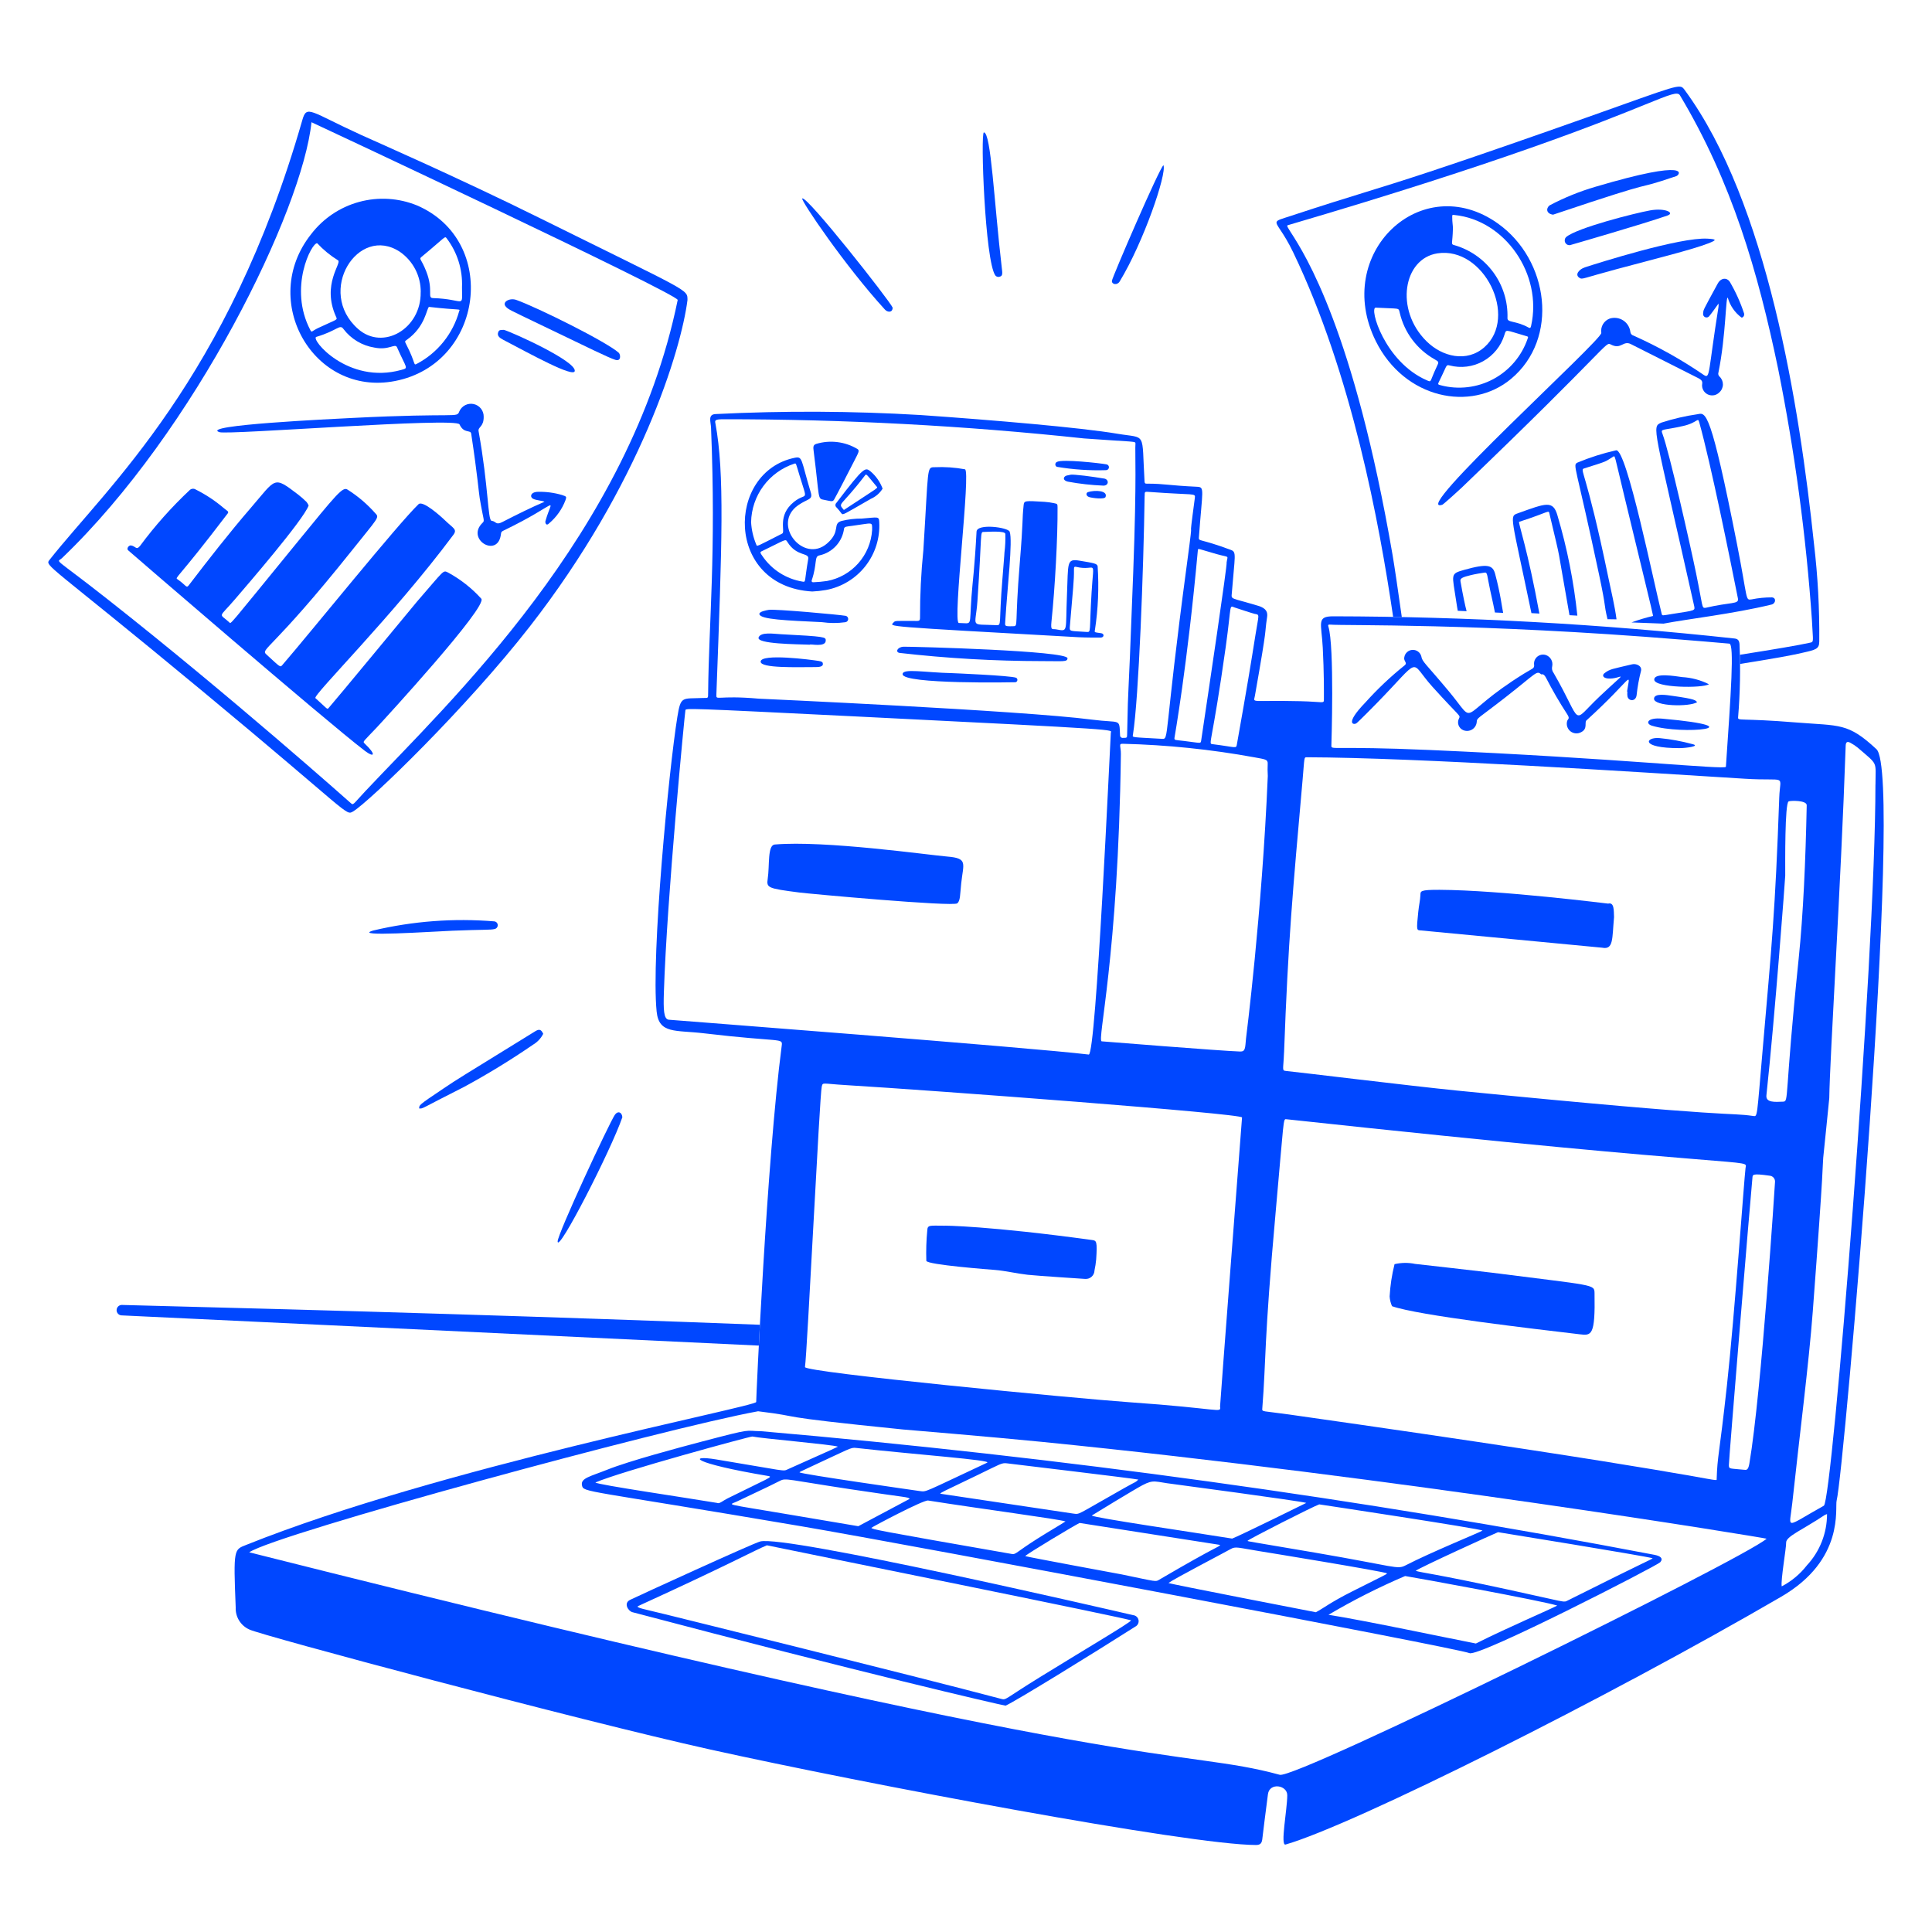 <svg xmlns="http://www.w3.org/2000/svg" fill="none" viewBox="0 0 200 200"><desc>Data Organization Streamline Illustration: https://streamlinehq.com</desc><g><g id="paper 2"><path id="vector" fill="#0047ff" d="M172.1 44.916c-0.221 -0.583 -0.023 -0.318 2.174 -0.826 1.451 -0.335 1.476 -0.932 1.627 -0.39 1.232 4.417 3.194 14.163 4.01 18.258 0.123 0.618 -0.732 0.344 -3.365 0.966 -0.4 0.034 -0.249 -0.07 -0.966 -3.569 -0.57 -2.777 -2.768 -12.555 -3.48 -14.439Zm0.1 19.643c2.488 -0.48 7.23 -1.013 11.194 -1.977 0.446 -0.108 0.5 -0.716 0.032 -0.741 -0.703 -0.004 -1.405 0.065 -2.094 0.206 -0.683 0.1 -0.369 0.1 -1.522 -5.747 -2.723 -13.81 -3.221 -13.6 -4.051 -13.426 -1.282 0.184 -2.545 0.476 -3.777 0.875 -1.036 0.471 -0.815 0.149 3.359 18.812 0.16 0.713 0.268 0.593 -2.191 0.989 -1.106 0.179 -1.075 0.213 -1.134 -0.014 -0.8 -3.1 -3.641 -17.181 -4.723 -16.919 -1.368 0.307 -2.706 0.733 -4 1.272 -0.508 0.3 -0.207 0.04 2.246 11.617 0.79 3.726 0.447 2.8 0.868 4.593l0.934 0.014c-0.176 -1.378 -0.557 -2.928 -0.838 -4.288 -2.349 -11.367 -3.04 -11.168 -2.49 -11.342 2.541 -0.8 2.065 -0.648 2.959 -1.193 0.244 -0.149 0.109 -0.338 1.2 4.167 1.717 7.106 2.929 12.053 2.957 12.306 -0.759 0.176 -1.506 0.401 -2.237 0.671 0 0 3.085 0.119 3.308 0.125Z" stroke-width="1"></path><path id="vector_2" fill="#0047ff" d="M159.357 63.516c-1.209 -6.6 -2.165 -9.289 -2.107 -9.494 3.276 -1.051 3.041 -1.3 3.162 -0.788 1.341 5.682 0.6 2.254 2.061 10.452l0.815 0.045c-0.365 -3.506 -1.053 -6.972 -2.055 -10.352 -0.458 -1.627 -1.184 -1.291 -4.11 -0.242 -0.9 0.33 -0.713 0.132 1.41 10.333l0.824 0.046Z" stroke-width="1"></path><path id="vector_3" fill="#0047ff" d="m150.908 63.229 0.914 0.042c-0.147 -0.56 -0.365 -1.536 -0.637 -3.117 -0.053 -0.308 0.287 -0.421 1.087 -0.62 0.378 -0.094 1.1 -0.219 1.425 -0.262 0.3 -0.038 0.233 0.3 0.571 1.854 0.25 1.15 0.413 1.851 0.487 2.279l0.851 0.039c-0.131 -0.6 -0.252 -1.865 -0.829 -4.031 -0.244 -0.917 -0.76 -1.106 -3.21 -0.419 -1.49 0.419 -1.231 0.431 -0.819 3.259 0.062 0.43 0.119 0.747 0.16 0.976Z" stroke-width="1"></path><path id="vector_4" fill="#0047ff" d="M155.051 23.129c5.31 3.771 6.373 11.925 1.37 16.095 -4.143 3.454 -11.028 2.073 -14 -3.912 -4.495 -9.064 4.701 -17.812 12.63 -12.183Zm-7.392 12.185c1.658 1.645 4.2 2.229 6.008 0.626 3.528 -3.123 -0.047 -10.446 -4.858 -9.713 -3.541 0.539 -4.433 5.828 -1.15 9.087Zm2.908 -13.057c-0.233 -0.024 -0.234 -0.024 -0.233 0.218 0 0.61 0.078 0.822 0.07 1.211 -0.032 1.481 -0.232 1.588 0.093 1.675 1.639 0.457 3.076 1.45 4.084 2.82 1.007 1.371 1.525 3.04 1.472 4.74 -0.028 0.509 0.843 0.243 2.181 0.987 0.159 0.089 0.216 0.043 0.265 -0.174 1.201 -5.329 -2.683 -10.95 -7.932 -11.477Zm7.567 12.819c0.087 -0.217 0.076 -0.227 -0.189 -0.3 -2.177 -0.63 -2.007 -0.724 -2.208 -0.11 -0.353 1.158 -1.14 2.134 -2.197 2.724 -1.057 0.59 -2.301 0.748 -3.472 0.441 -0.409 -0.1 -0.257 -0.017 -1.093 1.656 -0.147 0.293 -0.147 0.319 0.187 0.4 1.827 0.477 3.766 0.246 5.43 -0.646 1.663 -0.892 2.929 -2.38 3.542 -4.165Zm-10.441 4.286c0.541 0.236 0.274 0.2 1.038 -1.405 0.234 -0.493 0.246 -0.495 -0.234 -0.771 -0.898 -0.508 -1.682 -1.197 -2.3 -2.023 -0.619 -0.826 -1.06 -1.772 -1.294 -2.777 -0.15 -0.573 0.085 -0.394 -2.484 -0.539 -0.719 -0.037 0.901 5.609 5.274 7.515Z" stroke-width="1"></path><path id="vector_5" fill="#0047ff" d="M179.063 29.161c-0.293 -0.429 -0.9 -0.446 -1.257 0.216 -1.616 2.971 -1.45 2.652 -1.5 3.062 -0.015 0.078 -0.004 0.158 0.032 0.229 0.035 0.071 0.093 0.128 0.164 0.162 0.072 0.034 0.152 0.044 0.23 0.028 0.077 -0.016 0.147 -0.058 0.198 -0.118 0.272 -0.327 0.772 -1.037 0.969 -1.315 0.011 0.11 0.011 0.222 0 0.332 -1.078 6.751 -0.859 7.464 -1.485 7.084 -2.309 -1.585 -4.758 -2.958 -7.316 -4.1 -0.089 -0.023 -0.168 -0.073 -0.227 -0.144 -0.058 -0.07 -0.093 -0.158 -0.099 -0.249 -0.03 -0.239 -0.113 -0.469 -0.241 -0.672 -0.128 -0.204 -0.3 -0.377 -0.502 -0.508 -0.203 -0.131 -0.431 -0.216 -0.67 -0.249 -0.239 -0.033 -0.482 -0.013 -0.712 0.057 -0.297 0.106 -0.547 0.313 -0.708 0.583 -0.16 0.271 -0.222 0.589 -0.173 0.901 0.149 0.686 -20.048 18.936 -16.458 17.792 0.111 -0.034 1.8 -1.569 1.983 -1.747 15.46 -14.83 14.876 -15.149 15.452 -14.845 1.108 0.584 1.265 -0.484 2.125 -0.017 0.03 0.017 6.429 3.244 6.932 3.5 0.614 0.3 0.359 0.564 0.4 0.838 0.017 0.199 0.091 0.388 0.213 0.546 0.122 0.158 0.287 0.278 0.474 0.345 0.188 0.067 0.391 0.079 0.586 0.035 0.194 -0.045 0.371 -0.144 0.511 -0.286 0.116 -0.103 0.208 -0.229 0.272 -0.37 0.064 -0.141 0.098 -0.294 0.1 -0.448 0.001 -0.155 -0.03 -0.308 -0.091 -0.45 -0.061 -0.142 -0.151 -0.27 -0.265 -0.375 -0.055 -0.05 -0.095 -0.116 -0.115 -0.188 -0.019 -0.072 -0.018 -0.149 0.005 -0.22 0.79 -3.855 0.758 -8.193 0.981 -7.713 0.236 0.801 0.724 1.505 1.393 2.006 0.115 0.064 0.346 -0.145 0.285 -0.406 -0.377 -1.147 -0.876 -2.252 -1.486 -3.294Z" stroke-width="1"></path><path id="vector_6" fill="#0047ff" d="M160.775 22.223c-0.694 -0.091 -0.763 -0.64 -0.369 -0.958 1.519 -0.804 3.116 -1.452 4.766 -1.934 10.065 -2.981 8.721 -1.225 8.363 -1.1 -5.235 1.769 -0.472 -0.142 -12.76 3.992Z" stroke-width="1"></path><path id="vector_7" fill="#0047ff" d="M176.829 25.2c-1.609 0.631 -5.509 1.6 -9.424 2.648 -3.645 0.98 -3.592 1.107 -3.891 0.921 -0.544 -0.336 -0.021 -0.908 0.554 -1.095 1.45 -0.471 9.836 -3.127 12.688 -2.969 1.006 0.056 0.95 0.153 0.073 0.495Z" stroke-width="1"></path><path id="vector_8" fill="#0047ff" d="M162.514 25.38c-0.103 0.009 -0.206 -0.014 -0.294 -0.067 -0.089 -0.053 -0.159 -0.132 -0.2 -0.226 -0.041 -0.094 -0.051 -0.199 -0.029 -0.3 0.021 -0.101 0.074 -0.192 0.151 -0.261 1.149 -0.952 7.108 -2.465 8.669 -2.745 1.561 -0.28 2.609 0.253 1.794 0.535 -2.705 0.937 -10.07 3.06 -10.091 3.064Z" stroke-width="1"></path><path id="Subtract" fill="#0047ff" fill-rule="evenodd" d="M174.411 9.334c8.534 11.62 11.862 32.638 13.374 46.975 0.396 3.354 0.578 6.729 0.544 10.106 0 0.771 -0.373 0.855 -1.708 1.154 -0.151 0.034 -0.315 0.07 -0.492 0.111 -0.911 0.21 -3.094 0.586 -5.999 1.05 -0.003 -0.316 -0.007 -0.633 -0.014 -0.949 3.458 -0.544 6.093 -0.989 7.189 -1.235 0.136 -0.03 0.227 -0.041 0.284 -0.09 0.15 -0.13 0.069 -0.529 -0.02 -2.274 -0.605 -8.736 -1.774 -17.424 -3.5 -26.01 -2.097 -10.078 -4.788 -19.319 -10.163 -28.307 -0.241 -0.402 -0.995 -0.097 -3.635 0.973 -4.517 1.831 -14.553 5.898 -36.975 12.481 -0.118 0.034 0.023 0.254 0.362 0.783 1.448 2.257 6.508 10.148 10.495 33.317 0.202 1.173 0.568 3.681 0.961 6.459 -0.299 -0.006 -0.597 -0.012 -0.896 -0.017 -1.44 -9.79 -4.294 -25.142 -10.339 -37.723 -1.056 -2.2 -1.834 -2.824 -1.725 -3.159 0.07 -0.215 0.504 -0.311 1.462 -0.626 3.439 -1.135 5.56 -1.789 7.608 -2.421 3.855 -1.189 7.453 -2.299 19.087 -6.379 11.969 -4.195 13.34 -4.892 13.87 -4.487 0.085 0.065 0.148 0.158 0.23 0.269Z" clip-rule="evenodd" stroke-width="1"></path></g><path id="line" fill="#0047ff" fill-rule="evenodd" d="M78.665 137.14c-0.041 0.759 -0.079 1.48 -0.113 2.156L12.633 136.17c-0.074 0.003 -0.148 -0.01 -0.217 -0.036 -0.069 -0.027 -0.132 -0.068 -0.185 -0.121 -0.053 -0.052 -0.094 -0.114 -0.122 -0.183 -0.028 -0.069 -0.041 -0.143 -0.038 -0.218 0.002 -0.074 0.02 -0.147 0.051 -0.214s0.077 -0.127 0.133 -0.176c0.056 -0.05 0.121 -0.087 0.192 -0.109 0.071 -0.023 0.145 -0.031 0.219 -0.024 22.763 0.575 44.516 1.222 66 2.051Z" clip-rule="evenodd" stroke-width="1"></path><g id="lines"><path id="vector_9" fill="#0047ff" d="M56.235 107.018c-0.236 0.47 -0.602 0.861 -1.055 1.128 -2.301 1.581 -4.684 3.039 -7.138 4.369 -4.607 2.32 -4.208 2.261 -4.654 2.229 0.045 -0.354 -0.2 -0.247 2.529 -2.068 1.76 -1.176 1.125 -0.754 9.513 -5.934 0.461 -0.284 0.627 -0.089 0.805 0.276Z" stroke-width="1"></path><path id="vector_10" fill="#0047ff" d="M101.853 13.707c0.741 0.026 1.044 7.132 1.852 14.023 0.054 0.467 0.123 0.823 -0.176 0.9 -0.082 0.037 -0.173 0.047 -0.261 0.028 -0.088 -0.019 -0.167 -0.066 -0.226 -0.134 -1.085 -1.495 -1.556 -14.83 -1.189 -14.817Z" stroke-width="1"></path><path id="vector_11" fill="#0047ff" d="M64.426 115.657c-1.191 3.446 -6.641 14.076 -6.7 12.868 -0.036 -0.726 5.367 -12.327 5.928 -13.125 0.307 -0.437 0.727 -0.282 0.772 0.257Z" stroke-width="1"></path><path id="vector_12" fill="#0047ff" d="M92.408 31.849c-0.017 0.552 -0.54 0.486 -0.8 0.2 -4.17 -4.557 -8.745 -11.348 -8.561 -11.5 0.438 -0.372 9.081 10.612 9.361 11.3Z" stroke-width="1"></path><path id="vector_13" fill="#0047ff" d="M51.171 95.38c0.095 0.011 0.184 0.056 0.249 0.126 0.065 0.07 0.103 0.162 0.106 0.258 0.003 0.096 -0.028 0.19 -0.089 0.265 -0.06 0.075 -0.145 0.125 -0.24 0.142 -0.378 0.111 -1.248 0.048 -4.359 0.177 -2.176 0.09 -10.534 0.66 -8.2 -0.022 4.102 -0.973 8.332 -1.292 12.533 -0.946Z" stroke-width="1"></path><path id="vector_14" fill="#0047ff" d="M115.906 29.142c-0.261 0.429 -0.839 0.3 -0.8 -0.077 0.039 -0.377 4.91 -11.665 5.335 -11.965 0.359 0.9 -2.058 7.966 -4.535 12.042Z" stroke-width="1"></path></g><g id="object 1-2"><path id="vector_15" fill="#0047ff" d="M194.249 77.555c-2.959 -2.751 -3.751 -2.4 -8.3 -2.765 -5.842 -0.475 -6.053 -0.125 -6.021 -0.539 0.208 -2.528 0.256 -5.066 0.144 -7.6 -0.046 -0.383 -0.173 -0.534 -0.621 -0.565 -13.753 -1.495 -27.576 -2.258 -41.41 -2.286 -1.8 -0.008 -1.238 0.705 -1.108 3.263 0.132 2.6 0.118 4.365 0.117 5.3 0 0.529 0.025 0.28 -2.476 0.223 -5.22 -0.119 -4.809 0.242 -4.668 -0.55 1.4 -7.928 0.942 -5.989 1.263 -8.155 0.068 -0.46 -0.03 -0.9 -0.915 -1.167 -2.947 -0.885 -2.791 -0.618 -2.735 -1.327 0.307 -3.905 0.516 -4.23 -0.093 -4.459 -3.215 -1.2 -3.349 -0.858 -3.319 -1.276 0.371 -5.049 0.627 -5.224 -0.2 -5.263 -2.933 -0.137 -3.389 -0.317 -5 -0.32 -0.28 0 -0.408 0.048 -0.424 -0.23 -0.309 -5.273 0.252 -4.42 -2.809 -4.938 -3.8 -0.643 -12.889 -1.417 -20.384 -1.938 -7.062 -0.419 -14.142 -0.452 -21.207 -0.1 -0.836 0.032 -0.5 0.79 -0.476 1.433 0.534 13.083 -0.229 20.1 -0.3 27.375 -0.007 0.69 0.032 0.558 -0.56 0.584 -2.145 0.093 -2.269 -0.242 -2.627 1.959 -0.887 5.463 -2.725 24.721 -2.146 30.494 0.236 2.352 1.938 1.906 4.9 2.259 8.095 0.962 8.161 0.429 8.047 1.3 -1.555 11.881 -2.657 36.674 -2.639 36.865 0.042 0.47 -32.845 6.8 -52.782 14.79 -1.276 0.511 -1.349 0.335 -1.1 6.482 -0.021 0.478 0.102 0.951 0.354 1.357 0.252 0.407 0.62 0.728 1.056 0.923 1.108 0.576 34.12 9.409 47.684 12.418 16.006 3.549 49.672 9.886 56.525 9.891 0.527 0 0.626 -0.248 0.673 -0.776 0.025 -0.282 0.409 -3.279 0.565 -4.481 0.161 -1.244 2.011 -0.949 2 0.114 -0.007 1.5 -0.745 5.259 -0.176 5.095 7.1 -2.048 33.353 -15.2 51.319 -25.659 6.6 -3.841 5.531 -9.2 5.728 -9.949 0.766 -2.931 6.99 -75.115 4.121 -77.782ZM137.7 64.659c1.329 0.128 15.259 -0.176 36.337 1.552 0.021 0 4.849 0.393 4.989 0.418 0.516 0.094 0.162 5.112 -0.361 12.747 -0.023 0.34 -11.329 -0.894 -30.657 -1.737 -10.078 -0.439 -10.184 0.036 -10.185 -0.446 0 -0.021 0.334 -10.281 -0.314 -12.354 -0.051 -0.155 0.01 -0.197 0.191 -0.18Zm-4.775 44.312c0.429 -11.689 0.892 -16.627 1.922 -28.279 0.2 -2.282 0.129 -2.3 0.429 -2.3 11.352 0.034 34.183 1.527 45.34 2.222 4.482 0.28 3.659 -0.549 3.571 1.949 -0.418 11.917 -0.787 15.355 -1.715 26.074 -0.615 7.1 -0.525 6.954 -0.973 6.889 -2.818 -0.4 -1.094 0.3 -30.623 -2.626 -4.62 -0.458 -16.8 -1.95 -17.73 -2.032 -0.476 -0.045 -0.289 -0.115 -0.224 -1.897h0.003Zm0.221 6.89c49.429 5.34 47.689 4 47.551 5.061 -0.144 1.1 -1.121 15.131 -1.924 22.484 -0.817 7.479 -0.984 7.176 -1.066 9.772 -0.008 0.265 -2.552 -0.822 -44.266 -6.751 -2.821 -0.4 -2.8 -0.236 -2.768 -0.637 0.4 -5.027 0.148 -6.584 1.388 -20.377 0.859 -9.576 0.768 -9.586 1.082 -9.552h0.003ZM129.869 78.4c1.066 0.2 1.388 0.2 1.363 0.656 -0.02 0.424 -0.017 0.85 0.009 1.274 -0.6 14.259 -2.251 27.146 -2.253 27.167 -0.094 1.029 -0.063 1.374 -0.622 1.357 -1.917 -0.059 -14.294 -1.054 -14.316 -1.055 -0.517 -0.041 1.71 -8.648 1.983 -29.732 0.011 -0.811 -0.276 -1.089 0.2 -1.072 4.575 0.113 9.134 0.582 13.636 1.405Zm-3.569 67.207c0.083 0.72 0.185 0.22 -9.483 -0.456 -5.344 -0.374 -33.572 -3.083 -33.486 -3.635 0.227 -1.441 1.525 -28.248 1.737 -29.033 0.129 -0.478 -0.011 -0.3 2.565 -0.149 9.071 0.547 40.943 2.943 40.943 3.346 -0.012 0.101 -2.291 29.827 -2.276 29.927Zm1.571 -82.7c0.279 0.1 1.864 0.612 2 0.637 0.571 0.11 0.441 -0.017 0.089 2.21 -0.421 2.665 -0.889 5.543 -1.921 11.321 -0.081 0.452 -0.064 0.267 -2.543 -0.043 -0.442 -0.055 -0.019 -0.025 1.392 -10.065 0.64 -4.593 0.304 -4.289 0.979 -4.058l0.004 -0.002ZM124 56.977c0.024 -0.261 -0.038 -0.178 1.949 0.383 1.386 0.39 1.136 0.082 1.03 0.866 0.114 0.015 -1.891 13.457 -2.637 18.451 -0.049 0.325 -0.049 0.237 -1.777 0.026 -0.918 -0.112 -1.014 -0.057 -0.983 -0.325 -0.003 -0.023 1.318 -7.363 2.418 -19.401Zm-5.505 -5.632c0.007 -0.48 -0.036 -0.459 0.6 -0.412 4.625 0.343 4.667 0.074 4.593 0.629 -0.848 6.314 0.079 0.135 -0.811 6.772 -2.438 18.172 -1.822 18.194 -2.591 18.15 -3.2 -0.184 -3.055 -0.119 -3.006 -0.418 0.607 -3.781 1.104 -17.222 1.21 -24.721h0.005ZM74.835 43.4c12.491 -0.006 24.972 0.657 37.392 1.987 5.329 0.395 5.337 0.252 5.314 0.558 -0.063 0.849 0.148 3.2 -0.23 13.3 -0.626 16.734 -0.477 9.893 -0.63 16.753 -0.009 0.38 0 0.388 -0.425 0.388 -0.039 0.006 -0.08 0.003 -0.118 -0.009 -0.038 -0.012 -0.073 -0.032 -0.102 -0.058 -0.03 -0.027 -0.053 -0.06 -0.068 -0.097 -0.015 -0.037 -0.022 -0.076 -0.02 -0.116 -0.09 -1.813 0.113 -1.217 -2.914 -1.611 -7.274 -0.948 -34.445 -2.166 -34.466 -2.168 -4.414 -0.391 -4.435 0.268 -4.408 -0.45 0.585 -15.663 0.857 -22.9 -0.1 -28.044 -0.06 -0.295 -0.085 -0.428 0.775 -0.433Zm-5.611 62.16c-0.524 -0.064 -0.554 -1.045 -0.5 -2.809 0.305 -9.741 2.166 -28.923 2.229 -29.224 0.047 -0.223 0.009 -0.234 17.811 0.647 28.054 1.389 26.249 1.346 26.228 1.678 -0.091 1.426 -1.522 33.409 -2.286 33.315 -5.826 -0.716 -43.24 -3.578 -43.482 -3.607Zm63.261 78.167c-10.683 -2.9 -12.473 0.718 -106.686 -23.033 2.789 -1.905 42.932 -12.828 52.679 -14.6 5.289 0.646 0.538 0.425 15 1.886 0 0 9.356 0.781 14.335 1.278 36.78 3.669 74.876 9.942 75.067 10.029 -2.46 2.143 -48.705 24.898 -50.395 24.44Zm48.608 -32.216c-0.124 0.727 -0.321 0.663 -0.576 0.637 -1.482 -0.149 -1.529 -0.055 -1.545 -0.465 -0.018 -0.428 2.215 -27.466 2.437 -29.737 0.034 -0.344 -0.063 -0.5 1.8 -0.236 0.078 0.008 0.155 0.031 0.224 0.068 0.07 0.037 0.131 0.087 0.181 0.148 0.051 0.061 0.088 0.131 0.111 0.207 0.023 0.075 0.031 0.155 0.023 0.233 -0.002 0.1 -1.391 21.702 -2.655 29.145Zm1.766 -38.128c0.888 -8.265 1.947 -22.5 1.947 -22.731 0 -1.406 -0.048 -7.473 0.35 -7.69 0.175 -0.095 1.886 -0.13 1.875 0.4 -0.118 5.777 -0.362 11.3 -0.83 15.848 -1.5 14.526 -0.987 14.806 -1.618 14.834 -0.853 0.035 -1.807 0.114 -1.724 -0.661Zm4.185 48.667c-0.701 0.901 -1.588 1.641 -2.6 2.17 -0.125 -0.579 0.479 -4.017 0.456 -4.518 -0.03 -0.652 1.645 -1.3 4 -2.87 0.074 -0.039 0.153 -0.07 0.234 -0.091 0 1.97 -0.747 3.867 -2.09 5.309Zm7.1 -80.827c0 18.137 -4.472 74.162 -5.34 74.647 -4.175 2.331 -3.565 2.5 -3.27 -0.253 0.722 -6.719 1.721 -14.5 2.121 -19.814 1.2 -15.936 1 -14.995 1.085 -15.955 0 -0.021 0.623 -6.055 0.625 -6.161 0.066 -4.412 1.205 -22.033 1.7 -36.5 0.013 -0.378 0.17 -0.471 0.5 -0.285 0.263 0.14 0.512 0.305 0.743 0.493 2.172 1.872 1.84 1.346 1.84 3.828h-0.004Z" stroke-width="1"></path><path id="vector_16" fill="#0047ff" d="M152.118 171.132c-1.025 -0.482 -57.536 -11.159 -69.158 -13.132 -22.559 -3.835 -22.545 -3.479 -22.712 -4.233 -0.167 -0.754 0.853 -0.919 2.636 -1.633 2.234 -0.893 7.414 -2.282 9.739 -2.893 5.492 -1.444 4.373 -1.1 6.159 -1.083 31.032 2.685 61.905 6.957 92.5 12.8 0.545 0.108 0.95 0.343 0.588 0.762 -0.325 0.364 -18.801 9.858 -19.752 9.412Zm2.959 -12.521c-0.346 0.123 -8.181 3.694 -8.527 4 0.629 0.206 1.735 0.246 9.554 1.94 6.172 1.337 5.707 1.371 6.214 1.117 8.75 -4.384 8.446 -4.125 8.767 -4.359 -0.971 -0.263 -15.656 -2.645 -16.008 -2.698Zm-9.62 4.539c-2.728 1.164 -5.378 2.504 -7.932 4.013 3.486 0.533 13.285 2.6 15.257 2.973 3.411 -1.708 7.558 -3.47 8.424 -3.929 -1.633 -0.507 -14.579 -2.876 -15.749 -3.057Zm-8.891 -7.418c-0.661 0.229 -7.283 3.592 -7.427 3.779 0.121 0.077 0 0.019 7.013 1.221 8.392 1.439 8.467 1.773 9.36 1.31 2.591 -1.343 7.7 -3.42 7.957 -3.595 -0.178 -0.193 -16.882 -2.713 -16.903 -2.715Zm-0.342 11.163c0.794 -0.414 1.445 -0.986 3.756 -2.153 3.625 -1.831 3.409 -1.679 3.617 -1.866 -0.316 -0.2 -12.925 -2.256 -13.218 -2.3 -2.251 -0.365 -2.463 -0.514 -2.987 -0.215 -0.63 0.359 -5.862 3.083 -6.433 3.51 0.212 0.118 15.241 3.02 15.265 3.029v-0.005Zm-61.983 -11.312c0.233 0.126 0.579 -0.225 1.085 -0.475 4.263 -2.113 4.74 -2.223 4.208 -2.312 -8.108 -1.361 -8.254 -2.19 -5.4 -1.718 7.4 1.223 6.889 1.264 7.431 1.015 1.535 -0.7 4.925 -2.184 5.178 -2.335 -0.561 -0.219 -7.9 -0.845 -8.862 -1.051 -0.17 -0.037 -13.794 3.673 -16.246 4.76 0.203 0.233 9.385 1.573 12.606 2.116Zm53.312 3.69c0.688 -0.246 7.652 -3.679 7.673 -3.692 -0.614 -0.2 -13.758 -1.95 -13.779 -1.953 -1.871 -0.219 -1.976 -0.515 -3.189 0.124 -0.806 0.424 -5.063 3.02 -5.235 3.133 0.146 0.229 10.312 1.707 14.53 2.388Zm-15.793 -1.617c-0.567 0.269 -5.4 3.171 -5.633 3.43 0.191 0.088 9.983 1.893 10.01 1.9 3.708 0.771 3.471 0.774 3.877 0.537 6.262 -3.664 6.074 -3.3 6.3 -3.593l-14.554 -2.274Zm-7.533 -6.174c-0.533 -0.072 -0.7 0.091 -3 1.2 -3.932 1.891 -3.7 1.756 -3.9 1.945 0.021 0.006 13.719 2.05 13.742 2.053 0.771 0.086 0.162 0.27 5.312 -2.635 1.486 -0.838 1.026 -0.492 1.463 -0.879 -0.609 -0.132 -12.978 -1.599 -13.617 -1.684Zm0.556 9.392c0.363 0.064 0.461 -0.23 2.639 -1.609 1.151 -0.729 2.5 -1.507 2.875 -1.767 -0.631 -0.235 -8.756 -1.3 -14.218 -2.165 -0.495 -0.078 -5.786 2.732 -5.883 2.832 0.189 0.159 -0.007 0.163 14.587 2.709Zm-16.165 -10.985c-0.573 -0.063 -0.559 0.041 -5.025 2.106 -0.726 0.336 -0.834 0.391 -0.826 0.421 0.048 0.174 12.407 1.933 12.431 1.936 0.764 0.087 0.218 0.235 6.989 -2.934 0.575 -0.269 -7.312 -0.834 -13.569 -1.529Zm0.238 8.1c0.021 -0.01 5.3 -2.819 5.32 -2.832 -0.263 -0.219 0.009 -0.065 -6.184 -1 -6.471 -0.977 -6.628 -1.178 -7.236 -0.87 -1.471 0.745 -2.976 1.426 -4.462 2.142 -0.86 0.414 -1.587 0.17 5.5 1.371 0.122 0.025 6.937 1.174 7.062 1.193v-0.004Z" stroke-width="1"></path><path id="vector_17" fill="#0047ff" d="M104.093 176.568c-0.535 -0.072 -15.177 -3.473 -38.627 -9.675 -0.433 -0.114 -0.951 -0.93 -0.236 -1.278 0.883 -0.429 12.69 -5.839 13.465 -6.042 2.63 -0.691 35.948 7.006 38.6 7.626 0.137 0.012 0.267 0.068 0.369 0.161 0.103 0.092 0.171 0.216 0.197 0.351 0.025 0.136 0.005 0.276 -0.058 0.399 -0.062 0.123 -0.163 0.222 -0.287 0.282 -4.271 2.721 -12.565 7.836 -13.423 8.176Zm-24.7 -16.6c-1.235 0.5 -3.937 2 -13.309 6.28 -0.372 0.17 0.628 0.331 2.711 0.845 1.042 0.257 25.8 6.376 34.844 8.774 0.545 0.145 0.314 0.03 4.021 -2.254 5.023 -3.094 9.189 -5.548 9.433 -5.866 -0.325 -0.217 -31.583 -6.51 -37.7 -7.777v-0.002Z" stroke-width="1"></path><path id="vector_18" fill="#0047ff" d="M167.085 94.944c-0.206 2.215 -0.035 3.4 -1.227 3.162 -0.022 0 -18.747 -1.788 -18.77 -1.788 -0.438 -0.034 -0.476 0.064 -0.268 -1.936 0.072 -0.7 0.2 -1.2 0.219 -1.722 0.013 -0.41 -0.051 -0.556 2 -0.546 6.307 0.031 17.415 1.431 17.437 1.427 0.647 -0.168 0.577 0.735 0.609 1.403Z" stroke-width="1"></path><path id="vector_19" fill="#0047ff" d="M163.514 138.123c-4.72 -0.559 -16.719 -1.947 -19.411 -2.906 -0.141 -0.318 -0.226 -0.659 -0.249 -1.006 0.062 -1.129 0.232 -2.25 0.508 -3.346 0.7 -0.164 1.427 -0.172 2.131 -0.026 0.021 0 7.172 0.809 7.949 0.909 10.674 1.368 10.606 1.172 10.624 2.138 0.08 4.428 -0.319 4.384 -1.552 4.237Z" stroke-width="1"></path><path id="vector_20" fill="#0047ff" d="M98.064 88.671c2.167 0.178 1.663 0.692 1.441 2.77 -0.127 1.191 -0.084 1.8 -0.407 2.072 -0.437 0.376 -15.458 -1 -16.356 -1.121 -3.285 -0.425 -3.408 -0.482 -3.268 -1.424 0.208 -1.391 -0.042 -3.477 0.733 -3.544 5.154 -0.445 15.944 1.089 17.857 1.247Z" stroke-width="1"></path><path id="vector_21" fill="#0047ff" d="M113.076 128.37c0.431 0.059 0.524 0.136 0.4 2.006 -0.035 0.383 -0.093 0.764 -0.174 1.14 -0.003 0.123 -0.031 0.245 -0.082 0.357 -0.051 0.112 -0.125 0.212 -0.217 0.294 -0.092 0.082 -0.2 0.145 -0.317 0.184 -0.117 0.039 -0.24 0.053 -0.363 0.042 0 0 -5.021 -0.325 -5.946 -0.429 -1.123 -0.125 -2.312 -0.415 -3.378 -0.5 -0.418 -0.033 -7.029 -0.531 -7.106 -0.943 -0.035 -1.058 -0.002 -2.116 0.1 -3.17 0.027 -0.573 0.3 -0.467 1.72 -0.467 0.005 -0.017 4.668 0.016 15.363 1.486Z" stroke-width="1"></path><path id="vector_22" fill="#0047ff" d="M108.847 64.347c-0.1 0.98 0.091 0.734 0.465 0.8 1.3 0.237 0.977 0.319 1.138 -3.5 0.143 -3.41 -0.064 -3.83 1.288 -3.609 1.633 0.267 1.8 0.318 1.888 0.565 0.148 2.209 0.054 4.428 -0.28 6.617 -0.072 0.272 -0.009 0.23 0.651 0.331 0.332 0.051 0.314 0.418 -0.023 0.451 -0.106 0.01 -1.669 0 -2.28 -0.034 -20.639 -1.153 -19.569 -1.084 -19.2 -1.523 0.176 -0.212 0.252 -0.162 2.07 -0.165 0.56 0 0.67 0.046 0.677 -0.323 -0.007 -2.343 0.109 -4.684 0.346 -7.015 0.544 -8.657 0.329 -8.566 1.155 -8.575 1.054 -0.05 2.11 0.022 3.148 0.215 0.639 0.087 -1.31 15.9 -0.63 15.91 1.452 0.018 1.071 0.482 1.308 -2.734 0.119 -1.622 0.319 -2.888 0.524 -6.724 0.047 -0.873 3.272 -0.444 3.429 0.006 0.333 0.953 -0.237 5.7 -0.457 9.261 -0.031 0.514 -0.11 0.554 0.828 0.524 0.544 -0.017 0.136 0.015 0.673 -6.534 0.384 -4.678 0.225 -4.3 0.4 -5.994 0.05 -0.48 0.13 -0.468 2.164 -0.346 0.331 0.023 0.66 0.069 0.985 0.138 0.359 0.072 0.359 0.087 0.363 0.45 0.023 3.069 -0.264 8.302 -0.63 11.808Zm-7.013 -9.28c-0.4 0 -0.161 -0.013 -0.651 7.161 -0.194 2.821 -0.865 2.352 1.961 2.488 0.578 0.028 0.237 -0.106 0.624 -4.753 0.232 -2.78 0.21 -2.761 0.215 -2.782 0.08 -0.63 0.11 -1.265 0.089 -1.9 0.028 -0.373 -1.902 -0.213 -2.238 -0.214Zm10.624 10.35c0.537 0.038 0.287 0.044 0.544 -4.115 0.229 -3.711 0.522 -2.111 -1.593 -2.62 -0.184 -0.044 -0.233 0.013 -0.231 0.244 0.01 1.268 -0.094 1.886 -0.429 5.945 -0.044 0.539 0.036 0.429 1.709 0.546Z" stroke-width="1"></path><path id="vector_23" fill="#0047ff" d="M84.077 61.232c-9.027 -0.524 -8.924 -12.383 -1.811 -13.842 0.841 -0.173 0.633 0.163 1.662 3.575 0.242 0.8 -0.284 0.63 -1.3 1.335 -2.8 1.957 0.542 6.079 2.987 3.964 1.483 -1.282 0.5 -2.044 1.508 -2.337 0.683 -0.167 1.384 -0.25 2.087 -0.245 1.707 -0.135 1.781 -0.259 1.809 0.378 0.09 1.641 -0.421 3.258 -1.436 4.549 -1.016 1.291 -2.467 2.169 -4.083 2.468 -0.47 0.082 -0.946 0.134 -1.423 0.155Zm-6.325 -7.186c0.044 0.797 0.224 1.581 0.533 2.318 0.083 0.255 0.023 0.222 2.69 -1.13 0.357 -0.18 -0.547 -1.855 1.208 -3.273 1.34 -1.083 1.482 0.214 0.567 -2.8 -0.374 -1.231 -0.321 -1.232 -0.541 -1.155 -1.276 0.422 -2.39 1.23 -3.188 2.312 -0.798 1.082 -1.241 2.384 -1.268 3.728Zm12.529 0.83c0 -0.92 0.138 -0.732 -2.053 -0.444 -0.663 0.087 -0.756 0.081 -0.848 0.263 -0.081 0.675 -0.371 1.308 -0.83 1.81 -0.459 0.502 -1.063 0.848 -1.728 0.99 -0.558 0.1 -0.2 0.849 -0.792 2.58 -0.042 0.125 0.034 0.208 0.166 0.2 0.474 -0.018 0.947 -0.062 1.416 -0.131 1.254 -0.233 2.393 -0.878 3.239 -1.832 0.846 -0.954 1.349 -2.163 1.43 -3.436Zm-6.614 2.987c0.122 -0.7 -1.181 -0.192 -2.153 -1.754 -0.224 -0.361 -0.1 -0.271 -2.687 0.97 -0.173 0.083 -0.118 0.183 0.091 0.474 0.476 0.701 1.089 1.298 1.802 1.754 0.713 0.456 1.512 0.763 2.348 0.9 0.387 0.065 0.184 0.051 0.599 -2.344Z" stroke-width="1"></path><path id="vector_24" fill="#0047ff" d="M88.754 46.475c0.255 0.171 0.141 0.335 -0.361 1.312 -0.343 0.669 -1.807 3.524 -2.044 3.925 -0.168 0.285 -0.363 0.153 -1.024 0.034 -0.734 -0.132 -0.452 -0.014 -1.095 -5.044 -0.054 -0.418 -0.07 -0.644 0.272 -0.752 0.707 -0.212 1.449 -0.275 2.181 -0.184 0.732 0.09 1.437 0.332 2.071 0.709Z" stroke-width="1"></path><path id="vector_25" fill="#0047ff" d="M93.121 67.589c-0.469 -0.077 -0.223 -0.632 0.442 -0.642 0.93 -0.013 16.99 0.41 16.946 1.2 -0.022 0.4 -0.463 0.286 -2.6 0.291 -4.941 -0.003 -9.879 -0.286 -14.788 -0.849Z" stroke-width="1"></path><path id="vector_26" fill="#0047ff" d="M93.438 69.784c0.021 -0.618 2.29 -0.163 5.135 -0.1 0.021 0 6.048 0.247 6.62 0.478 0.044 0.025 0.079 0.062 0.101 0.106 0.023 0.045 0.032 0.095 0.025 0.145 -0.006 0.05 -0.027 0.096 -0.06 0.134 -0.033 0.038 -0.077 0.065 -0.125 0.078 -0.022 0.006 -11.734 0.235 -11.696 -0.841Z" stroke-width="1"></path><path id="vector_27" fill="#0047ff" d="M87.557 63.752c0.076 0.021 0.142 0.067 0.187 0.132 0.045 0.064 0.066 0.142 0.06 0.22 -0.006 0.078 -0.04 0.152 -0.094 0.208 -0.055 0.056 -0.127 0.092 -0.205 0.1 -0.801 0.111 -1.614 0.109 -2.414 -0.006 -3.656 -0.177 -6.393 -0.276 -6.48 -0.832 -0.041 -0.261 0.713 -0.4 0.975 -0.442 0.653 -0.105 7.322 0.5 7.972 0.62Z" stroke-width="1"></path><path id="vector_28" fill="#0047ff" d="M91.368 50.583c-0.294 0.474 -0.726 0.846 -1.238 1.066 -2.92 1.679 -2.858 1.687 -3.021 1.5 -0.153 -0.208 -0.317 -0.409 -0.491 -0.6 -0.039 -0.028 -0.072 -0.064 -0.095 -0.106 -0.023 -0.042 -0.037 -0.089 -0.04 -0.137 -0.003 -0.048 0.005 -0.096 0.024 -0.141 0.018 -0.044 0.047 -0.084 0.082 -0.116 2.95 -3.878 2.983 -3.657 3.537 -3.246 0.559 0.478 0.986 1.091 1.242 1.78Zm-4.011 2.21c3.745 -2.473 3.547 -2.24 3.369 -2.452 -1.089 -1.3 -1.02 -1.34 -1.216 -1.083 -2.524 3.309 -2.817 2.742 -2.153 3.535Z" stroke-width="1"></path><path id="vector_29" fill="#0047ff" d="M83.833 66.739c-1.3 -0.053 -5.592 -0.063 -5.3 -0.762 0.244 -0.582 1.532 -0.363 2.314 -0.323 4.607 0.237 4.634 0.289 4.634 0.648 0.001 0.756 -1.642 0.318 -1.648 0.437Z" stroke-width="1"></path><path id="vector_30" fill="#0047ff" d="M78.742 68.485c0.049 -0.86 5.165 -0.2 6.016 -0.064 0.325 0.053 0.415 0.119 0.429 0.3 0.026 0.312 -0.454 0.335 -0.768 0.336 -1.905 0.002 -5.719 0.137 -5.677 -0.572Z" stroke-width="1"></path><path id="vector_31" fill="#0047ff" d="M114.507 48.065c0.081 0.004 0.156 0.039 0.211 0.098 0.054 0.059 0.083 0.138 0.08 0.218 -0.004 0.081 -0.039 0.156 -0.099 0.211 -0.059 0.054 -0.137 0.083 -0.218 0.08 -1.699 0.052 -3.398 -0.064 -5.074 -0.346 -0.051 -0.024 -0.093 -0.062 -0.122 -0.11 -0.028 -0.048 -0.042 -0.104 -0.038 -0.16 0.003 -0.056 0.023 -0.109 0.058 -0.154 0.034 -0.044 0.081 -0.077 0.134 -0.095 0.599 -0.287 4.361 0.129 5.068 0.257Z" stroke-width="1"></path><path id="vector_32" fill="#0047ff" d="M110.545 49.861c-0.634 -0.153 -0.456 -0.612 0 -0.658 0.342 -0.035 0.026 -0.152 1.718 0.042 0.314 0.036 1.758 0.238 2.068 0.3 0.473 0.1 0.473 0.72 -0.1 0.728 -1.237 -0.05 -2.469 -0.187 -3.686 -0.412Z" stroke-width="1"></path><path id="vector_33" fill="#0047ff" d="M114.447 51.447c-0.1 0.282 -1.4 0.106 -1.694 0.01 -0.361 -0.116 -0.341 -0.447 -0.123 -0.515 0.722 -0.226 2.07 -0.176 1.817 0.505Z" stroke-width="1"></path><path id="vector_34" fill="#0047ff" d="M168.431 71.578c0.352 -2.261 0.669 -1.434 -4.2 2.995 -0.24 0.219 0.172 0.875 -0.569 1.23 -0.173 0.092 -0.368 0.131 -0.563 0.112 -0.194 -0.018 -0.379 -0.093 -0.532 -0.215 -0.152 -0.122 -0.265 -0.286 -0.325 -0.472 -0.061 -0.186 -0.065 -0.385 -0.013 -0.574 0.077 -0.261 0.318 -0.229 0.013 -0.707 -0.799 -1.223 -1.533 -2.487 -2.2 -3.787 -0.278 -0.516 -0.45 -0.308 -0.509 -0.359 -0.479 -0.413 -0.457 -0.139 -3.665 2.367 -2.964 2.316 -2.97 2.106 -3 2.6 -0.017 0.154 -0.069 0.301 -0.152 0.431 -0.083 0.13 -0.195 0.24 -0.327 0.32 -0.133 0.08 -0.281 0.129 -0.435 0.142 -0.154 0.013 -0.309 -0.009 -0.453 -0.065 -0.116 -0.044 -0.221 -0.112 -0.309 -0.2 -0.087 -0.088 -0.155 -0.193 -0.199 -0.309 -0.044 -0.116 -0.063 -0.24 -0.055 -0.364 0.008 -0.124 0.042 -0.244 0.1 -0.354 0.169 -0.352 0.108 -0.1 -2.775 -3.3 -2.454 -2.73 -0.969 -3.148 -5.787 1.773 -0.133 0.136 -1.875 1.915 -2.079 2.045 -0.241 0.153 -1.246 0.11 0.945 -2.166 1.252 -1.394 2.616 -2.684 4.079 -3.855 0.316 -0.26 -0.164 -0.44 -0.043 -0.852 0.036 -0.202 0.14 -0.385 0.295 -0.519 0.154 -0.135 0.35 -0.212 0.555 -0.22 0.205 -0.008 0.406 0.054 0.571 0.175 0.164 0.122 0.283 0.296 0.335 0.494 0.1 0.582 0.416 0.7 2.826 3.59 3.127 3.744 0.613 2.656 7.813 -1.806 0.86 -0.533 1.083 -0.51 1.038 -0.905 -0.021 -0.157 -0.002 -0.318 0.055 -0.466 0.058 -0.148 0.153 -0.279 0.275 -0.38 0.123 -0.101 0.269 -0.17 0.425 -0.199 0.156 -0.029 0.317 -0.018 0.468 0.033 0.227 0.08 0.417 0.238 0.537 0.447 0.12 0.208 0.162 0.453 0.117 0.689 -0.034 0.124 -0.039 0.255 -0.013 0.381 0.026 0.126 0.081 0.244 0.161 0.345 3.119 5.4 1.705 5.306 4.76 2.421 3.31 -3.126 2.212 -1.709 0.835 -1.86 -0.525 -0.057 -0.579 -0.358 -0.344 -0.539 0.585 -0.451 0.77 -0.424 2.87 -0.926 0.4 -0.1 1.028 0.142 0.926 0.66 -0.216 0.831 -0.37 1.677 -0.461 2.531 -0.091 0.722 -0.879 0.628 -0.951 0.1 -0.047 -0.318 0.038 -0.475 -0.04 -0.483Z" stroke-width="1"></path><path id="vector_35" fill="#0047ff" d="M170.987 75.117c-0.665 -0.208 -0.5 -0.866 1.1 -0.722 9.921 0.893 2.065 1.711 -1.1 0.722Z" stroke-width="1"></path><path id="vector_36" fill="#0047ff" d="M171.248 70.349c0.01 -0.724 2.136 -0.362 2.887 -0.257 0.965 0.054 1.909 0.305 2.773 0.739 -0.62 0.433 -5.672 0.383 -5.66 -0.482Z" stroke-width="1"></path><path id="vector_37" fill="#0047ff" d="M171.225 72.334c0.011 -0.605 1.288 -0.388 1.9 -0.3 2.534 0.351 2.354 0.471 2.566 0.654 -0.811 0.512 -4.481 0.425 -4.466 -0.354Z" stroke-width="1"></path><path id="vector_38" fill="#0047ff" d="M173.879 77.446c-4.168 0.01 -3.55 -1.183 -2.062 -1.036 1.141 0.111 2.27 0.318 3.375 0.619 0.891 0.208 -0.654 0.415 -1.313 0.417Z" stroke-width="1"></path></g><g id="paper 1"><path id="vector_39" fill="#0047ff" d="M71.167 31.068c-0.65 5.106 -4.824 19.035 -16.337 33.807 -6.53 8.38 -16.58 18.112 -18.278 19.125 -0.779 0.467 -0.23 0.285 -15.541 -12.411 -16.116 -13.361 -16.406 -12.97 -15.878 -13.639C11.025 50.48 23.587 39.313 31.3 12.418c0.462 -1.613 0.8 -0.858 6.118 1.567 1.089 0.5 9.871 4.333 18.5 8.611 15.646 7.753 15.234 7.329 15.249 8.472Zm-1.011 -0.016c0.023 -0.622 -37.91 -18.418 -37.912 -18.4 -0.928 9.064 -12.026 31.924 -25.825 45.122 -0.546 0.522 -1.074 -0.3 4.781 4.31 12.76 10.048 25.05 21 25.072 21.016 0.335 0.293 0.191 0.246 1.539 -1.189 8.554 -9.111 27.379 -26.633 32.345 -50.859Z" stroke-width="1"></path><path id="vector_40" fill="#0047ff" d="M31.949 52.332c-0.548 1.505 -6.378 8.25 -7.643 9.726 -1.7 1.987 -1.657 1.377 -0.579 2.357 0.207 0.189 -0.32 0.735 6.874 -8.07 4.283 -5.242 4.883 -6.009 5.388 -5.652 1.076 0.681 2.048 1.512 2.888 2.469 0.413 0.421 0.229 0.467 -2.376 3.733 -8.437 10.575 -9.586 10.25 -8.915 10.863 1.474 1.348 1.41 1.353 1.658 1.066 2.792 -3.224 11.926 -14.559 14.083 -16.63 0.437 -0.42 2.265 1.214 2.753 1.686 0.824 0.8 1.281 0.909 0.856 1.48 -6.265 8.414 -14.6 16.629 -14.284 16.91 1.216 1.089 1.2 1.193 1.35 1.04 0.353 -0.369 9.14 -11 9.159 -11.025 2.913 -3.354 2.678 -3.272 3.223 -3.015 1.289 0.699 2.45 1.612 3.433 2.7 0.762 0.749 -10.095 12.571 -10.828 13.35 -1.382 1.469 -1.477 1.426 -1.235 1.656 1.256 1.192 0.974 1.485 0.007 0.745 -4.161 -3.185 -24.514 -20.76 -24.525 -20.778 -0.138 -0.234 0.138 -0.513 0.334 -0.479 0.49 0.084 0.535 0.539 0.936 0.034 1.534 -2.07 3.251 -3.998 5.129 -5.762 0.082 -0.08 0.189 -0.129 0.303 -0.14 0.114 -0.011 0.228 0.017 0.324 0.08 1.041 0.52 2.014 1.165 2.9 1.919 0.346 0.293 0.569 0.349 0.407 0.561 -5.319 6.993 -5.5 6.6 -5.184 6.817 0.9 0.632 0.9 0.949 1.148 0.626 2.008 -2.629 4.249 -5.5 6.41 -8 2.681 -3.106 2.326 -3.373 4.921 -1.4 0.306 0.239 0.598 0.496 0.873 0.769 0.087 0.111 0.158 0.234 0.212 0.364Z" stroke-width="1"></path><path id="vector_41" fill="#0047ff" d="M32.2 24.252c1.247 -1.634 2.997 -2.811 4.98 -3.351 1.983 -0.54 4.089 -0.411 5.992 0.366 8.493 3.658 6.915 16.377 -2.267 18.174 -8.44 1.651 -14.153 -8.314 -8.705 -15.189Zm11.353 6c0.011 -0.821 -0.181 -1.633 -0.557 -2.363 -0.377 -0.73 -0.927 -1.356 -1.603 -1.823 -4.328 -2.852 -8.71 4.118 -4.326 7.987 2.585 2.286 6.542 -0.026 6.481 -3.801h0.005Zm-11.432 3.909c0.166 0.316 0.113 0.125 0.847 -0.221 1.96 -0.923 1.983 -0.788 1.82 -1.149 -1.533 -3.376 0.652 -5.583 0.2 -5.844 -0.793 -0.492 -1.518 -1.087 -2.155 -1.769 -0.567 -0.06 -3.001 4.608 -0.712 8.983Zm9.444 4.127c0.762 -0.212 0.518 -0.106 -0.465 -2.333 -0.2 -0.457 -0.822 0.34 -2.342 0.027 -1.282 -0.205 -2.434 -0.899 -3.214 -1.936 -0.372 -0.522 -0.612 0.176 -2.8 0.828 -0.644 0.189 3.239 4.971 8.821 3.414Zm6.261 -8.55c0.078 -1.823 -0.484 -3.616 -1.589 -5.069 -0.2 -0.27 -0.105 -0.139 -2.579 1.906 -0.329 0.272 -0.072 0.146 0.465 1.514 0.777 1.98 0.068 2.751 0.7 2.77 3.355 0.101 3.003 1.151 3.003 -1.121Zm-3.421 2.032c-0.247 0.173 -0.372 2.045 -2.282 3.4 -0.227 0.161 -0.227 0.168 -0.1 0.419 1.082 2.1 0.731 2.284 1.147 2.063 1.059 -0.562 1.992 -1.335 2.742 -2.27 0.75 -0.935 1.302 -2.014 1.621 -3.169 0.114 -0.286 0.212 -0.061 -3.128 -0.443Z" stroke-width="1"></path><path id="vector_42" fill="#0047ff" d="M22.716 44.738c-2.126 -0.726 11.63 -1.365 13.736 -1.471 11.1 -0.561 10.809 0.038 11.1 -0.688 0.124 -0.278 0.34 -0.505 0.613 -0.642 0.272 -0.137 0.584 -0.174 0.881 -0.107 0.297 0.067 0.562 0.236 0.749 0.476 0.187 0.241 0.284 0.539 0.276 0.843 0.01 1.064 -0.61 1.032 -0.528 1.484 1.044 5.81 0.942 9.229 1.346 9.278 0.492 0.059 0.414 0.486 1.108 0.131 1.72 -0.88 2.919 -1.473 4.371 -2.1 -0.173 -0.112 -0.85 -0.138 -1.192 -0.312 -0.342 -0.174 -0.271 -0.705 0.52 -0.718 0.841 -0.018 1.679 0.093 2.485 0.331 0.5 0.164 0.471 0.176 0.355 0.541 -0.351 0.927 -0.933 1.749 -1.69 2.389 -0.3 0.329 -0.432 -0.057 -0.382 -0.232 0.754 -2.658 1.6 -1.887 -4.34 0.986 -0.35 0.169 -0.2 0.25 -0.346 0.753 -0.58 1.933 -3.5 0.066 -1.826 -1.558 0.255 -0.246 0.1 -0.189 -0.293 -2.554 -0.1 -0.586 -0.213 -2.254 -0.881 -6.675 -0.066 -0.437 -0.747 0.036 -1.208 -0.96 -0.357 -0.763 -23.955 1.111 -24.853 0.804Z" stroke-width="1"></path><path id="vector_43" fill="#0047ff" d="M53.442 31.047c2.183 0.776 9.344 4.334 10.608 5.468 0.2 0.182 0.269 0.932 -0.352 0.736 -0.7 -0.223 -2.608 -1.163 -7.945 -3.731 -2.989 -1.439 -3.1 -1.476 -3.361 -1.743 -0.502 -0.512 0.374 -0.97 1.05 -0.73Z" stroke-width="1"></path><path id="vector_44" fill="#0047ff" d="M52.176 34.148c0.989 0.306 7.424 3.221 7.324 4.25 -0.072 0.75 -4.58 -1.742 -7.39 -3.214 -0.393 -0.206 -0.67 -0.416 -0.539 -0.783 0.076 -0.215 0.152 -0.255 0.605 -0.253Z" stroke-width="1"></path></g></g></svg>